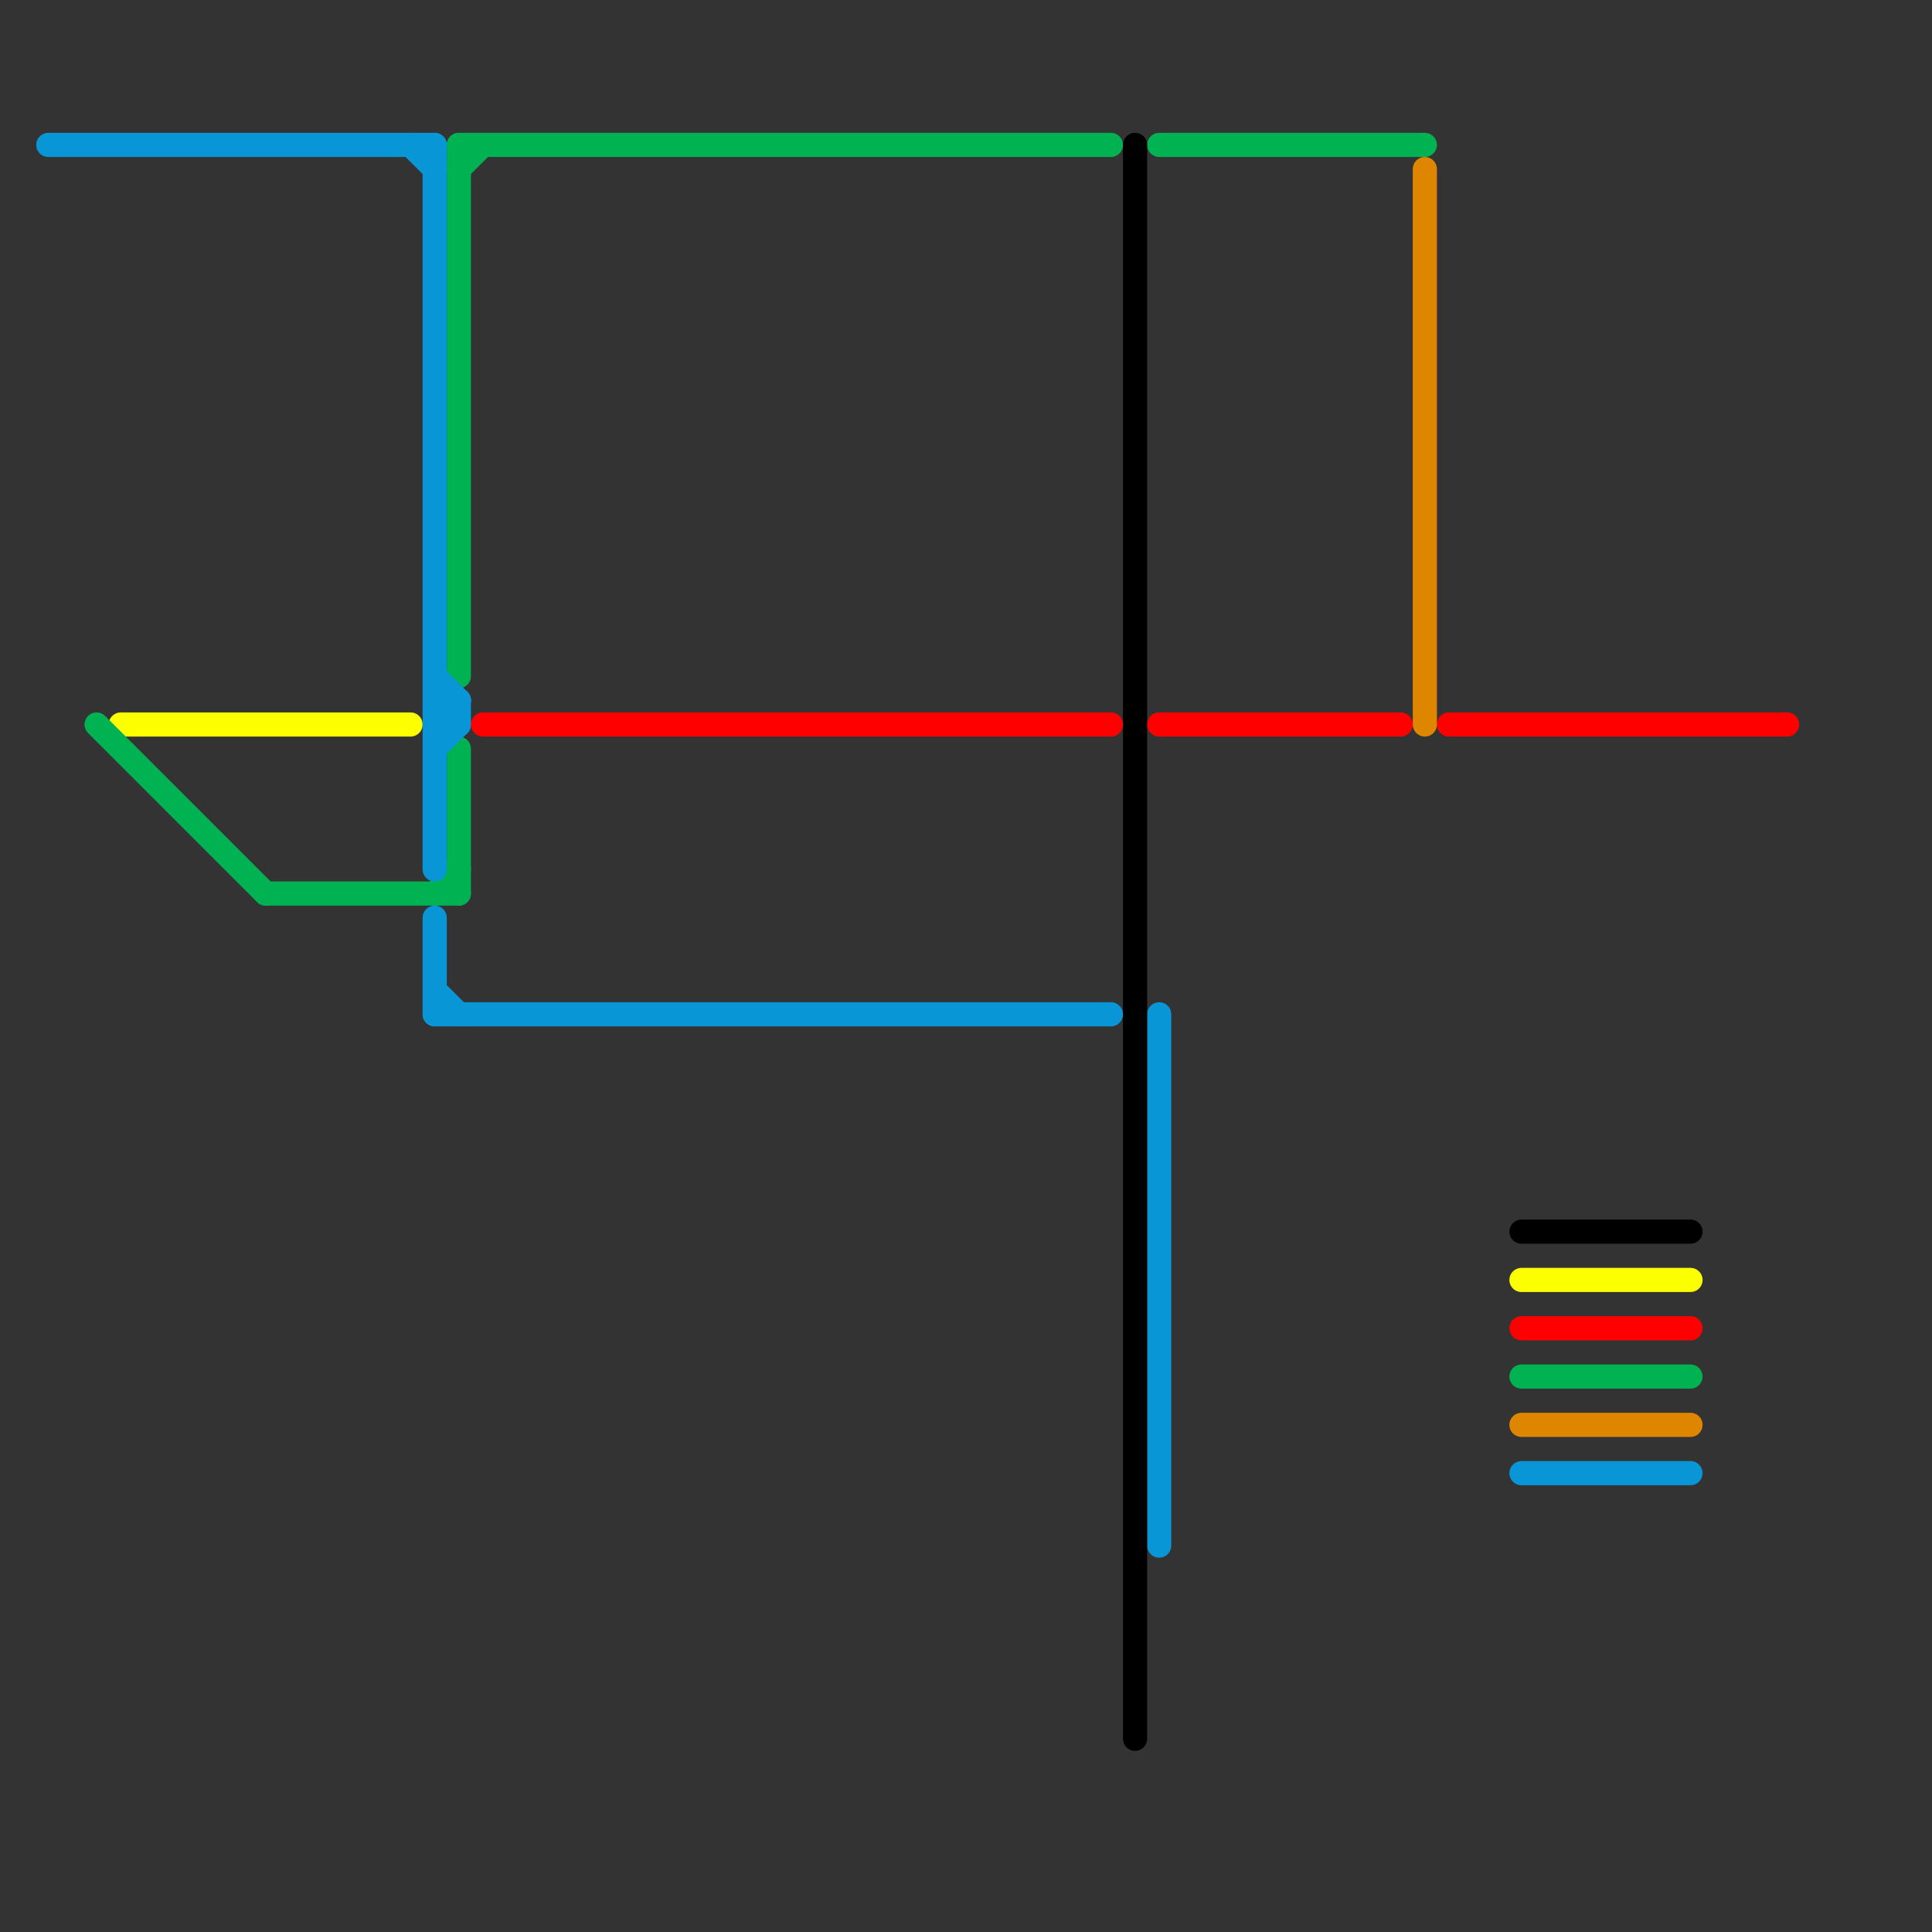 
<svg version="1.1" xmlns="http://www.w3.org/2000/svg" viewBox="0 0 80 80">
<rect x="0" y="0" width="80" height="80" fill="#333333" stroke="none"/>
<style>text { font: 1px Helvetica; font-weight: 600; white-space: pre; dominant-baseline: central; } line { stroke-width: 1; fill: none; stroke-linecap: round; stroke-linejoin: round; } .c0 { stroke: #fbff00 } .c1 { stroke: #00b251 } .c2 { stroke: #0896d7 } .c3 { stroke: #ff0000 } .c4 { stroke: #000000 } .c5 { stroke: #df8600 }</style><defs><g id="wm-xf"><circle r="1.2" fill="#000"/><circle r="0.9" fill="#fff"/><circle r="0.6" fill="#000"/><circle r="0.3" fill="#fff"/></g><g id="wm"><circle r="0.6" fill="#000"/><circle r="0.3" fill="#fff"/></g></defs><line class="c0" x1="63" y1="53" x2="70" y2="53"/><line class="c0" x1="5" y1="30" x2="17" y2="30"/><line class="c1" x1="4" y1="30" x2="11" y2="37"/><line class="c1" x1="19" y1="6" x2="46" y2="6"/><line class="c1" x1="19" y1="31" x2="19" y2="37"/><line class="c1" x1="19" y1="7" x2="20" y2="6"/><line class="c1" x1="11" y1="37" x2="19" y2="37"/><line class="c1" x1="18" y1="37" x2="19" y2="36"/><line class="c1" x1="19" y1="6" x2="19" y2="28"/><line class="c1" x1="63" y1="57" x2="70" y2="57"/><line class="c1" x1="48" y1="6" x2="59" y2="6"/><line class="c2" x1="18" y1="42" x2="46" y2="42"/><line class="c2" x1="18" y1="38" x2="18" y2="42"/><line class="c2" x1="2" y1="6" x2="18" y2="6"/><line class="c2" x1="18" y1="30" x2="19" y2="30"/><line class="c2" x1="18" y1="31" x2="19" y2="30"/><line class="c2" x1="18" y1="28" x2="19" y2="29"/><line class="c2" x1="18" y1="6" x2="18" y2="36"/><line class="c2" x1="19" y1="29" x2="19" y2="30"/><line class="c2" x1="18" y1="29" x2="19" y2="30"/><line class="c2" x1="18" y1="30" x2="19" y2="29"/><line class="c2" x1="48" y1="42" x2="48" y2="64"/><line class="c2" x1="18" y1="29" x2="19" y2="29"/><line class="c2" x1="18" y1="41" x2="19" y2="42"/><line class="c2" x1="63" y1="61" x2="70" y2="61"/><line class="c2" x1="17" y1="6" x2="18" y2="7"/><line class="c3" x1="48" y1="30" x2="58" y2="30"/><line class="c3" x1="20" y1="30" x2="46" y2="30"/><line class="c3" x1="60" y1="30" x2="74" y2="30"/><line class="c3" x1="63" y1="55" x2="70" y2="55"/><line class="c4" x1="47" y1="6" x2="47" y2="72"/><line class="c4" x1="63" y1="51" x2="70" y2="51"/><line class="c5" x1="59" y1="7" x2="59" y2="30"/><line class="c5" x1="63" y1="59" x2="70" y2="59"/>
</svg>
